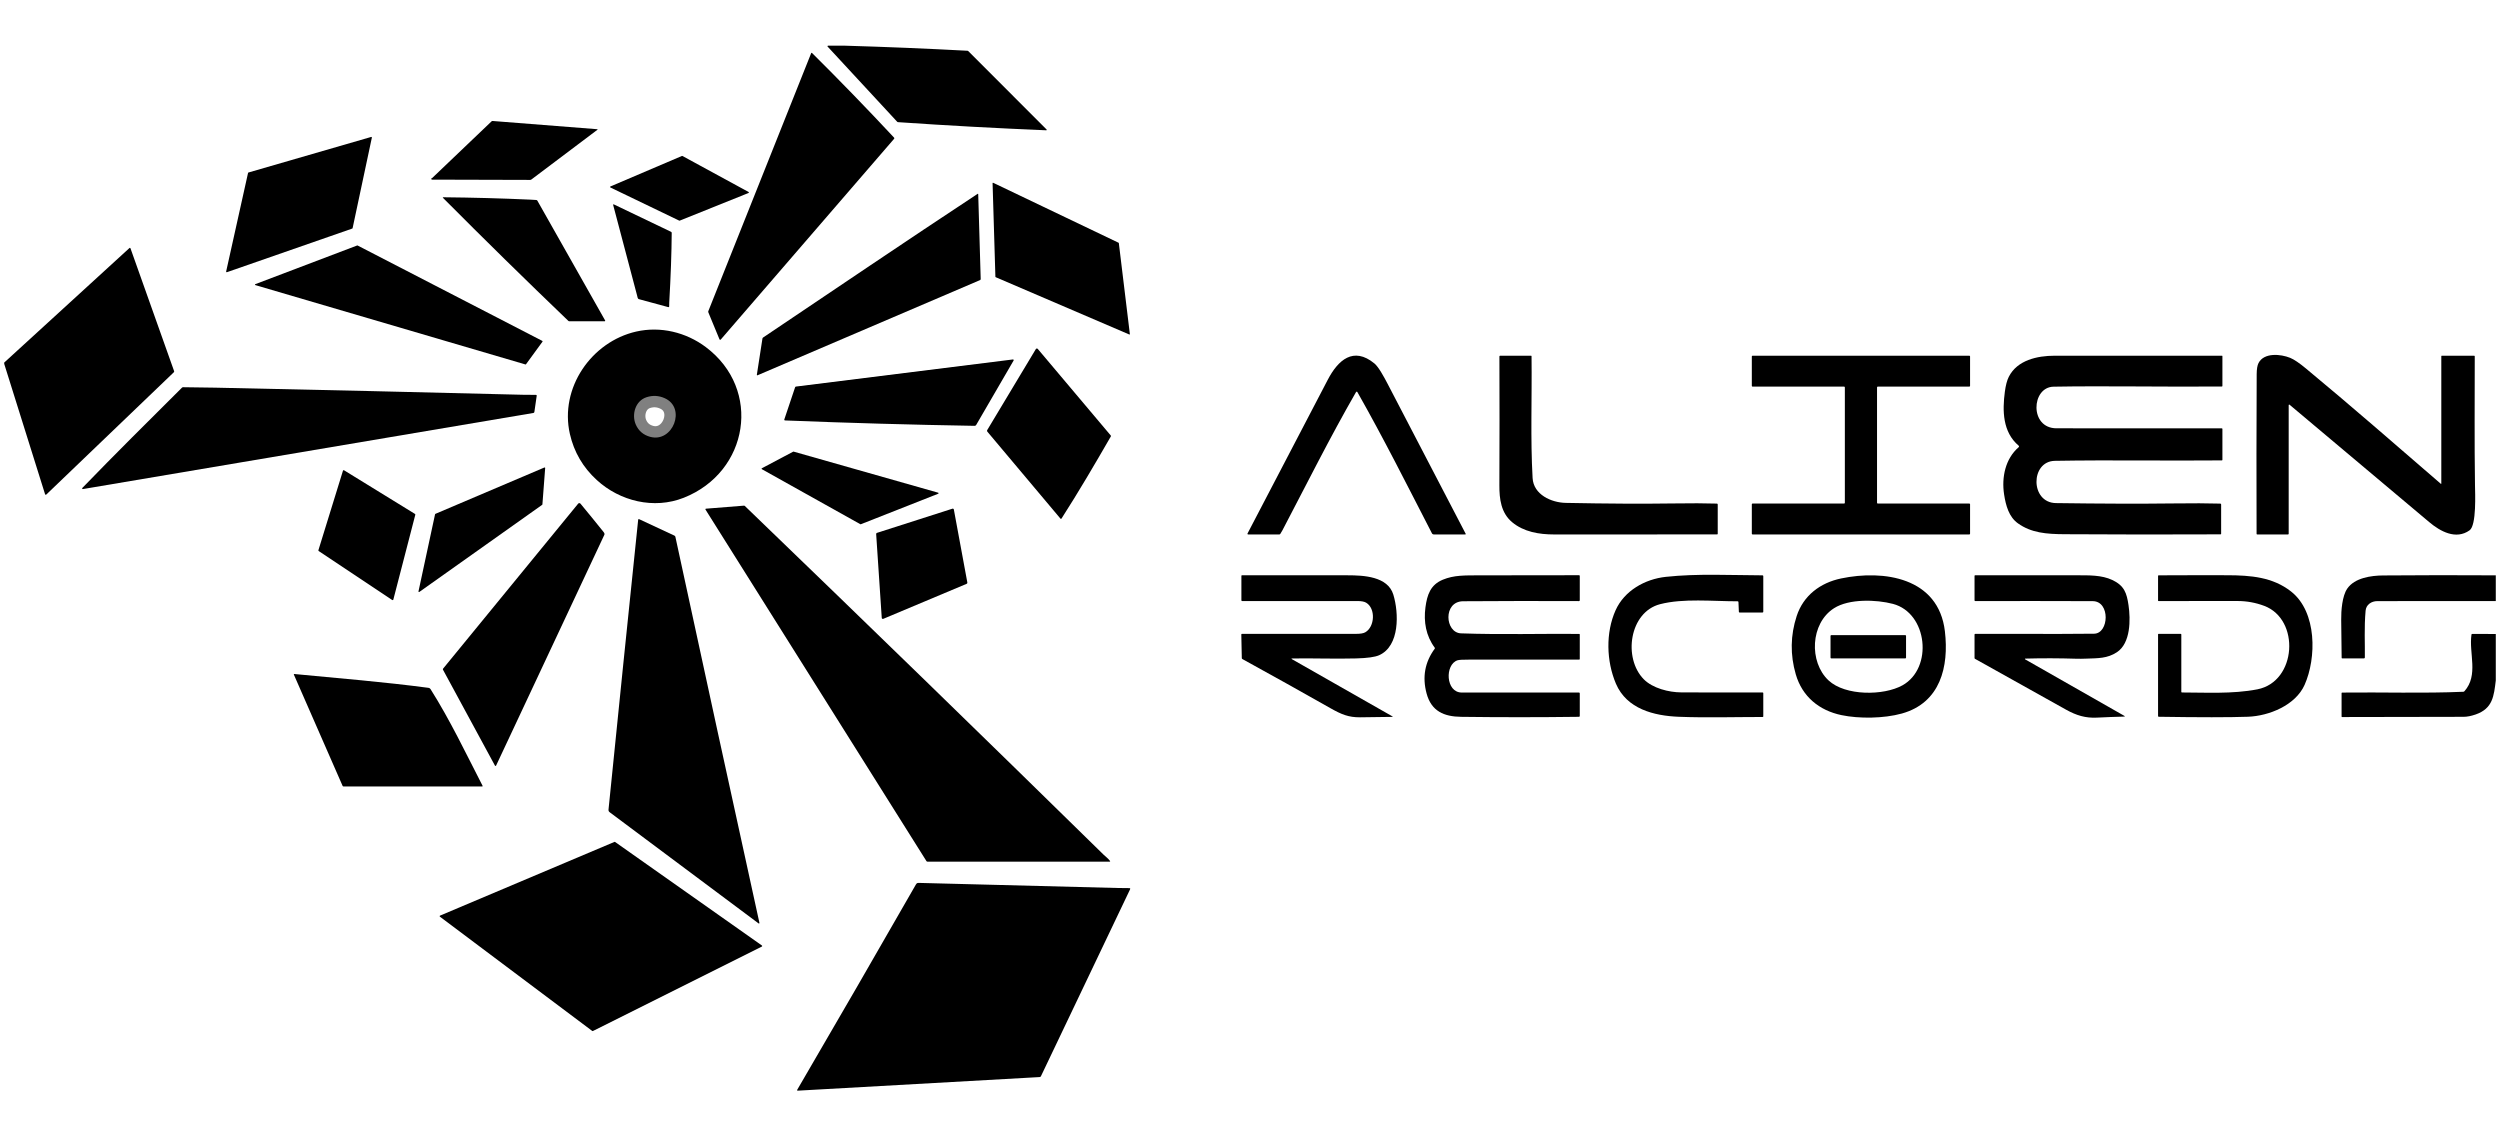 <?xml version="1.0" encoding="UTF-8" standalone="no"?>
<!DOCTYPE svg PUBLIC "-//W3C//DTD SVG 1.1//EN" "http://www.w3.org/Graphics/SVG/1.1/DTD/svg11.dtd">
<!-- Created with Vectornator (http://vectornator.io/) -->
<svg height="100%" stroke-miterlimit="10" style="fill-rule:nonzero;clip-rule:evenodd;stroke-linecap:round;stroke-linejoin:round;" version="1.1" viewBox="0 0 220 100" width="100%" xml:space="preserve" xmlns="http://www.w3.org/2000/svg" xmlns:vectornator="http://vectornator.io" xmlns:xlink="http://www.w3.org/1999/xlink">
<defs/>
<g id="Untitled" vectornator:layerName="Untitled">
<g opacity="1" vectornator:layerName="Group 1">
<path d="M57.209 38.44C59.205 38.993 60.425 35.898 58.49 35.039C57.975 34.809 57.449 34.78 56.91 34.95C55.886 35.272 55.572 36.51 55.951 37.366C56.197 37.919 56.616 38.277 57.209 38.44" fill="none" opacity="1" stroke="#808080" stroke-linecap="butt" stroke-linejoin="miter" stroke-width="2" vectornator:layerName="path"/>
<path d="M72.856 4.021L74.37 4.021C77.969 4.125 81.557 4.274 85.135 4.466C85.164 4.468 85.191 4.48 85.211 4.5L92.076 11.371C92.142 11.437 92.128 11.468 92.034 11.464C87.695 11.285 83.358 11.047 79.025 10.75C78.996 10.748 78.97 10.735 78.951 10.714L72.827 4.096C72.808 4.076 72.81 4.057 72.832 4.04L72.856 4.021Z" fill="#000000" fill-rule="nonzero" opacity="1" stroke="none" vectornator:layerName="path"/>
<path d="M62.334 27.375L71.387 4.668C71.392 4.656 71.403 4.647 71.417 4.646C71.431 4.645 71.446 4.65 71.457 4.661C73.913 7.099 76.322 9.585 78.683 12.117C78.707 12.143 78.708 12.183 78.685 12.211L63.426 29.88C63.411 29.897 63.389 29.905 63.366 29.902C63.343 29.898 63.324 29.883 63.315 29.862L62.335 27.492C62.319 27.453 62.318 27.414 62.334 27.375Z" fill="#000000" fill-rule="nonzero" opacity="1" stroke="none" vectornator:layerName="path"/>
<path d="M43.344 10.646L52.553 11.37C52.604 11.374 52.609 11.391 52.569 11.422L46.762 15.796C46.73 15.82 46.692 15.832 46.653 15.832L38.026 15.808C37.994 15.807 37.962 15.786 37.949 15.758C37.937 15.729 37.949 15.701 37.977 15.691L38.006 15.682C38.016 15.679 38.025 15.673 38.033 15.665L43.261 10.676C43.283 10.655 43.314 10.643 43.344 10.646Z" fill="#000000" fill-rule="nonzero" opacity="1" stroke="none" vectornator:layerName="path"/>
<path d="M30.995 20.115L19.971 23.953C19.953 23.959 19.932 23.955 19.918 23.943C19.904 23.93 19.897 23.911 19.901 23.892L21.828 15.219C21.832 15.2 21.846 15.185 21.865 15.18L32.657 12.053C32.675 12.048 32.694 12.053 32.708 12.065C32.721 12.078 32.727 12.097 32.723 12.115L31.03 20.075C31.026 20.094 31.013 20.109 30.995 20.115Z" fill="#000000" fill-rule="nonzero" opacity="1" stroke="none" vectornator:layerName="path"/>
<path d="M65.868 16.983L59.813 19.417C59.8 19.422 59.786 19.422 59.773 19.416L53.715 16.499C53.698 16.49 53.687 16.473 53.687 16.453C53.688 16.434 53.7 16.417 53.717 16.409L60.01 13.724C60.024 13.718 60.041 13.719 60.054 13.726L65.874 16.894C65.891 16.903 65.901 16.921 65.9 16.94C65.898 16.96 65.886 16.976 65.868 16.983Z" fill="#000000" fill-rule="nonzero" opacity="1" stroke="none" vectornator:layerName="path"/>
<path d="M98.457 21.391L99.428 29.401C99.43 29.413 99.425 29.425 99.415 29.433C99.405 29.44 99.392 29.442 99.38 29.437L87.617 24.391C87.604 24.386 87.596 24.373 87.595 24.36L87.347 16.116C87.347 16.104 87.353 16.093 87.363 16.086C87.373 16.08 87.386 16.079 87.397 16.084L98.438 21.364C98.449 21.369 98.456 21.379 98.457 21.391Z" fill="#000000" fill-rule="nonzero" opacity="1" stroke="none" vectornator:layerName="path"/>
<path d="M66.606 32.957L67.095 29.793C67.101 29.754 67.121 29.723 67.154 29.701C73.443 25.477 79.708 21.223 86.034 17.057C86.043 17.051 86.056 17.05 86.066 17.055C86.076 17.061 86.083 17.071 86.083 17.083L86.302 24.554C86.304 24.599 86.283 24.631 86.242 24.649L66.682 33.017C66.622 33.043 66.596 33.023 66.606 32.957Z" fill="#000000" fill-rule="nonzero" opacity="1" stroke="none" vectornator:layerName="path"/>
<path d="M46.67 17.568C46.845 17.576 47.02 17.587 47.194 17.6C47.236 17.603 47.268 17.623 47.289 17.66L53.251 28.2C53.26 28.215 53.26 28.234 53.251 28.249C53.242 28.264 53.226 28.274 53.208 28.274L50.109 28.274C50.071 28.274 50.035 28.259 50.007 28.232C46.29 24.669 42.615 21.063 38.984 17.413C38.947 17.376 38.955 17.358 39.007 17.359C41.567 17.383 44.121 17.453 46.67 17.568Z" fill="#000000" fill-rule="nonzero" opacity="1" stroke="none" vectornator:layerName="path"/>
<path d="M58.893 26.626C58.884 26.779 58.882 26.894 58.888 26.969C58.889 26.988 58.88 27.006 58.866 27.018C58.851 27.03 58.832 27.034 58.813 27.029C57.944 26.796 57.078 26.56 56.215 26.323C56.107 26.293 56.088 26.092 56.066 26.011C55.361 23.346 54.657 20.684 53.955 18.025C53.952 18.011 53.957 17.996 53.968 17.987C53.979 17.978 53.995 17.976 54.008 17.982L59.051 20.399C59.092 20.418 59.111 20.45 59.111 20.495C59.1 22.244 59.028 24.288 58.893 26.626Z" fill="#000000" fill-rule="nonzero" opacity="1" stroke="none" vectornator:layerName="path"/>
<path d="M22.469 25.005L31.431 21.602C31.444 21.597 31.457 21.598 31.468 21.604L47.724 29.999C47.736 30.005 47.744 30.015 47.747 30.028C47.75 30.041 47.747 30.054 47.74 30.065L46.288 32.056C46.277 32.071 46.257 32.078 46.239 32.072L22.473 25.09C22.454 25.084 22.441 25.068 22.44 25.048C22.439 25.029 22.451 25.011 22.469 25.005Z" fill="#000000" fill-rule="nonzero" opacity="1" stroke="none" vectornator:layerName="path"/>
<path d="M0.371 32.02L0.371 31.905L11.39 21.828C11.404 21.815 11.424 21.81 11.442 21.815C11.461 21.819 11.476 21.833 11.482 21.851L15.322 32.659C15.335 32.697 15.327 32.73 15.298 32.758L4.074 43.52C4.058 43.536 4.034 43.542 4.012 43.536C3.99 43.53 3.973 43.514 3.966 43.492L0.371 32.02Z" fill="#000000" fill-rule="nonzero" opacity="1" stroke="none" vectornator:layerName="path"/>
<path d="M52.516 42.242C51.3 41.128 50.512 39.778 50.15 38.191C49.227 34.14 52.051 30.072 55.985 29.178C58.116 28.693 60.367 29.236 62.11 30.543C67.084 34.274 65.897 41.536 60.172 43.802C57.545 44.843 54.548 44.106 52.516 42.242ZM57.209 38.44C59.205 38.993 60.425 35.898 58.49 35.039C57.975 34.809 57.449 34.78 56.91 34.95C55.886 35.272 55.572 36.51 55.951 37.366C56.197 37.919 56.616 38.277 57.209 38.44Z" fill="#000000" fill-rule="nonzero" opacity="1" stroke="none" vectornator:layerName="path"/>
<path d="M93.315 45.632L86.895 37.995C86.853 37.945 86.848 37.892 86.882 37.835L91.154 30.719C91.171 30.69 91.202 30.671 91.236 30.668C91.269 30.666 91.302 30.679 91.324 30.705L97.746 38.323C97.769 38.349 97.771 38.378 97.753 38.408C96.357 40.831 94.927 43.271 93.417 45.625C93.386 45.673 93.352 45.676 93.315 45.632Z" fill="#000000" fill-rule="nonzero" opacity="1" stroke="none" vectornator:layerName="path"/>
<path d="M201.404 35.651L201.404 46.975C201.404 47.006 201.379 47.031 201.348 47.031L198.634 47.031C198.598 47.031 198.579 47.013 198.579 46.975C198.563 42.291 198.566 37.609 198.588 32.929C198.591 32.481 198.645 32.152 198.752 31.945C199.237 31.005 200.714 31.157 201.529 31.488C201.871 31.627 202.336 31.941 202.926 32.43C206.934 35.75 210.852 39.173 214.795 42.577C214.802 42.583 214.812 42.584 214.82 42.581C214.829 42.577 214.834 42.569 214.835 42.56L214.835 31.348C214.835 31.322 214.855 31.302 214.88 31.302L217.717 31.302C217.757 31.302 217.778 31.322 217.778 31.361C217.78 35.131 217.742 38.902 217.799 42.667C217.809 43.377 217.945 46.227 217.321 46.67C216.117 47.528 214.735 46.757 213.77 45.944C209.678 42.496 205.582 39.053 201.482 35.615C201.468 35.603 201.448 35.601 201.432 35.609C201.415 35.616 201.405 35.633 201.404 35.651Z" fill="#000000" fill-rule="nonzero" opacity="1" stroke="none" vectornator:layerName="path"/>
<path d="M119.448 34.5C119.436 34.48 119.414 34.467 119.39 34.467C119.366 34.467 119.344 34.48 119.332 34.5C117.042 38.478 114.99 42.593 112.857 46.661C112.797 46.773 112.734 46.881 112.665 46.985C112.646 47.014 112.614 47.031 112.58 47.031L109.833 47.031C109.813 47.031 109.794 47.021 109.784 47.004C109.774 46.986 109.773 46.965 109.782 46.947C112.132 42.436 114.487 37.924 116.847 33.411C117.745 31.693 119.1 30.465 120.947 31.983C121.316 32.285 121.803 33.188 122.106 33.769C124.396 38.161 126.688 42.564 128.983 46.978C128.989 46.99 128.988 47.003 128.982 47.014C128.975 47.025 128.963 47.032 128.95 47.031L126.175 47.031C126.105 47.031 126.041 46.992 126.009 46.93C123.862 42.766 121.752 38.558 119.448 34.5Z" fill="#000000" fill-rule="nonzero" opacity="1" stroke="none" vectornator:layerName="path"/>
<path d="M133.064 45.95C132.091 45.135 131.94 43.914 131.945 42.707C131.961 38.923 131.962 35.142 131.948 31.366C131.948 31.349 131.954 31.333 131.966 31.321C131.978 31.309 131.994 31.302 132.011 31.302L134.723 31.302C134.758 31.302 134.776 31.319 134.776 31.355C134.819 35.141 134.672 38.557 134.869 42.069C134.949 43.524 136.516 44.23 137.787 44.254C141.429 44.326 144.559 44.343 147.179 44.304C148.788 44.28 150.09 44.284 151.085 44.317C151.135 44.319 151.16 44.344 151.16 44.395L151.16 46.97C151.16 47.009 151.14 47.029 151.101 47.029C146.315 47.033 141.531 47.035 136.75 47.032C135.449 47.032 134.089 46.809 133.064 45.95Z" fill="#000000" fill-rule="nonzero" opacity="1" stroke="none" vectornator:layerName="path"/>
<path d="M165.179 34.086L165.179 44.248C165.179 44.283 165.208 44.312 165.243 44.312L173.302 44.312C173.338 44.312 173.366 44.34 173.366 44.376L173.366 46.967C173.366 47.003 173.338 47.031 173.302 47.031L154.224 47.031C154.189 47.031 154.16 47.003 154.16 46.967L154.16 44.376C154.16 44.34 154.189 44.312 154.224 44.312L162.283 44.312C162.319 44.312 162.347 44.283 162.347 44.248L162.347 34.086C162.347 34.05 162.319 34.022 162.283 34.022L154.224 34.022C154.189 34.022 154.16 33.993 154.16 33.958L154.16 31.366C154.16 31.331 154.189 31.302 154.224 31.302L173.302 31.302C173.338 31.302 173.366 31.331 173.366 31.366L173.366 33.958C173.366 33.993 173.338 34.022 173.302 34.022L165.243 34.022C165.208 34.022 165.179 34.05 165.179 34.086Z" fill="#000000" fill-rule="nonzero" opacity="1" stroke="none" vectornator:layerName="path"/>
<path d="M177.644 39.221C176.223 38.02 176.207 36.136 176.427 34.475C176.502 33.906 176.618 33.467 176.776 33.156C177.522 31.683 179.299 31.305 180.793 31.304C185.706 31.3 190.619 31.3 195.532 31.303C195.554 31.303 195.572 31.32 195.572 31.342L195.572 33.959C195.572 33.995 195.555 34.013 195.519 34.013C190.584 34.057 185.193 33.946 180.712 34.028C178.756 34.064 178.577 37.688 180.972 37.69C185.819 37.695 190.666 37.696 195.514 37.693C195.553 37.693 195.572 37.713 195.572 37.752L195.572 40.464C195.572 40.497 195.556 40.514 195.522 40.515C190.619 40.562 185.725 40.467 180.824 40.554C178.664 40.593 178.65 44.24 180.923 44.272C184.934 44.328 188.349 44.339 191.171 44.303C192.915 44.28 194.32 44.285 195.385 44.318C195.435 44.32 195.46 44.345 195.46 44.395L195.46 46.968C195.46 47.004 195.442 47.022 195.405 47.022C190.834 47.044 186.264 47.04 181.696 47.011C180.069 47.001 178.754 46.895 177.575 46.052C176.788 45.489 176.512 44.499 176.36 43.505C176.13 42.001 176.47 40.364 177.644 39.353C177.663 39.337 177.674 39.312 177.674 39.287C177.674 39.261 177.663 39.237 177.644 39.221Z" fill="#000000" fill-rule="nonzero" opacity="1" stroke="none" vectornator:layerName="path"/>
<path d="M69.099 37C69.026 36.997 69.002 36.961 69.025 36.893L69.969 34.081C69.982 34.044 70.009 34.022 70.049 34.017C76.412 33.222 82.775 32.427 89.137 31.632C89.16 31.629 89.183 31.64 89.196 31.659C89.209 31.678 89.21 31.703 89.198 31.724L85.902 37.398C85.874 37.446 85.823 37.475 85.768 37.474C80.21 37.379 74.654 37.222 69.099 37Z" fill="#000000" fill-rule="nonzero" opacity="1" stroke="none" vectornator:layerName="path"/>
<path d="M46.024 34.74C46.413 34.75 46.789 34.753 47.152 34.749C47.212 34.749 47.237 34.779 47.229 34.838L47.025 36.25C47.018 36.302 46.988 36.332 46.937 36.341L7.297 43.038C7.272 43.042 7.247 43.03 7.235 43.007C7.223 42.984 7.228 42.957 7.246 42.939C10.13 39.959 13.072 37.042 16.012 34.116C16.038 34.089 16.071 34.075 16.11 34.075C17.045 34.081 17.983 34.094 18.925 34.114C27.958 34.303 36.991 34.512 46.024 34.74Z" fill="#000000" fill-rule="nonzero" opacity="1" stroke="none" vectornator:layerName="path"/>
<path d="M67.047 41.205L69.801 39.746C69.812 39.74 69.825 39.739 69.837 39.742L82.557 43.357C82.578 43.362 82.592 43.38 82.593 43.401C82.594 43.422 82.582 43.442 82.562 43.449L75.752 46.134C75.738 46.139 75.723 46.138 75.71 46.131L67.046 41.29C67.03 41.282 67.02 41.265 67.02 41.247C67.021 41.229 67.031 41.213 67.047 41.205Z" fill="#000000" fill-rule="nonzero" opacity="1" stroke="none" vectornator:layerName="path"/>
<path d="M38.315 45.219L47.908 41.139C47.923 41.132 47.941 41.134 47.955 41.144C47.969 41.154 47.977 41.17 47.975 41.187L47.732 44.387C47.731 44.401 47.723 44.414 47.712 44.423L36.902 52.09C36.886 52.102 36.864 52.102 36.848 52.092C36.831 52.081 36.823 52.061 36.827 52.041L38.286 45.254C38.289 45.238 38.3 45.225 38.315 45.219Z" fill="#000000" fill-rule="nonzero" opacity="1" stroke="none" vectornator:layerName="path"/>
<path d="M28.02 48.417L30.181 41.422C30.187 41.403 30.202 41.387 30.221 41.38C30.24 41.373 30.261 41.375 30.279 41.386L36.518 45.226C36.542 45.241 36.554 45.27 36.547 45.298L34.614 52.762C34.609 52.783 34.594 52.8 34.574 52.807C34.554 52.815 34.531 52.812 34.513 52.8L28.047 48.492C28.022 48.475 28.012 48.445 28.02 48.417Z" fill="#000000" fill-rule="nonzero" opacity="1" stroke="none" vectornator:layerName="path"/>
<path d="M50.877 44.323C50.902 44.292 50.94 44.274 50.98 44.274C51.02 44.274 51.057 44.292 51.083 44.323C51.753 45.131 52.428 45.959 53.108 46.808C53.19 46.909 53.215 46.992 53.185 47.058C50.011 53.831 46.835 60.601 43.657 67.37C43.648 67.389 43.629 67.402 43.607 67.403C43.586 67.403 43.566 67.392 43.556 67.374L38.983 58.936C38.966 58.905 38.969 58.867 38.992 58.84L50.877 44.323Z" fill="#000000" fill-rule="nonzero" opacity="1" stroke="none" vectornator:layerName="path"/>
<path d="M97.128 75.224C97.266 75.359 97.524 75.548 97.675 75.756C97.71 75.803 97.698 75.826 97.64 75.826L81.616 75.826C81.579 75.826 81.545 75.807 81.526 75.776L62.081 44.839C62.072 44.824 62.071 44.806 62.078 44.79C62.086 44.775 62.102 44.765 62.119 44.764L65.464 44.498C65.496 44.495 65.524 44.505 65.547 44.527C76.12 54.713 86.647 64.946 97.128 75.224Z" fill="#000000" fill-rule="nonzero" opacity="1" stroke="none" vectornator:layerName="path"/>
<path d="M77.594 54.374L77.102 46.994C77.099 46.95 77.127 46.908 77.169 46.894L83.814 44.764C83.84 44.755 83.869 44.758 83.893 44.773C83.917 44.787 83.934 44.811 83.939 44.839L85.127 51.266C85.135 51.311 85.111 51.356 85.069 51.374L77.728 54.458C77.699 54.47 77.666 54.467 77.639 54.45C77.612 54.434 77.595 54.405 77.594 54.374Z" fill="#000000" fill-rule="nonzero" opacity="1" stroke="none" vectornator:layerName="path"/>
<path d="M53.665 71.487C53.521 71.381 53.544 71.302 53.56 71.136C54.413 62.666 55.279 54.199 56.159 45.736C56.161 45.716 56.173 45.699 56.19 45.689C56.207 45.679 56.227 45.678 56.245 45.687L59.349 47.134C59.395 47.156 59.423 47.192 59.434 47.241C61.88 58.57 64.346 69.895 66.83 81.216C66.834 81.235 66.826 81.254 66.81 81.264C66.794 81.274 66.774 81.273 66.758 81.263C62.397 78.006 58.033 74.747 53.665 71.487Z" fill="#000000" fill-rule="nonzero" opacity="1" stroke="none" vectornator:layerName="path"/>
<path d="M113.726 57.945C113.632 57.946 113.625 57.97 113.707 58.017L122.549 63.05C122.555 63.054 122.559 63.063 122.557 63.071C122.555 63.078 122.548 63.084 122.54 63.085C121.586 63.105 120.631 63.118 119.674 63.123C118.675 63.129 118.04 62.866 117.1 62.333C114.519 60.871 111.929 59.425 109.329 57.996C109.296 57.978 109.278 57.95 109.278 57.911L109.236 55.84C109.235 55.8 109.255 55.78 109.295 55.78C112.647 55.778 115.998 55.778 119.347 55.779C119.716 55.78 119.981 55.734 120.142 55.642C120.984 55.165 121.075 53.541 120.216 53.034C120.055 52.939 119.797 52.891 119.44 52.891C116.057 52.891 112.677 52.891 109.302 52.891C109.27 52.891 109.243 52.865 109.243 52.832L109.243 50.678C109.243 50.641 109.262 50.622 109.299 50.622C112.4 50.617 115.501 50.618 118.6 50.626C119.977 50.629 122.12 50.711 122.614 52.328C123.103 53.933 123.193 56.849 121.357 57.662C120.998 57.821 120.329 57.914 119.35 57.941C117.474 57.993 115.585 57.915 113.726 57.945Z" fill="#000000" fill-rule="nonzero" opacity="1" stroke="none" vectornator:layerName="path"/>
<path d="M128.579 63.081C127.074 63.062 125.959 62.59 125.539 61.022C125.15 59.578 125.389 58.265 126.257 57.085C126.279 57.055 126.279 57.024 126.255 56.994C125.483 55.954 125.27 54.718 125.439 53.449C125.588 52.333 125.884 51.464 126.964 51.015C127.951 50.606 128.888 50.635 130.244 50.63C133.152 50.623 136.058 50.619 138.96 50.619C138.993 50.619 139.02 50.646 139.02 50.678L139.02 52.831C139.02 52.867 138.989 52.897 138.952 52.897C135.535 52.881 132.136 52.886 128.755 52.91C126.974 52.924 127.15 55.684 128.57 55.735C132.14 55.862 135.765 55.753 138.963 55.784C139.001 55.784 139.02 55.803 139.02 55.841L139.02 57.989C139.02 58.028 139 58.047 138.961 58.047C135.742 58.054 132.526 58.054 129.312 58.046C128.742 58.044 128.393 58.064 128.265 58.105C127.134 58.468 127.205 60.946 128.64 60.944C132.017 60.936 135.45 60.935 138.939 60.94C138.993 60.94 139.02 60.967 139.02 61.021L139.02 63.011C139.02 63.049 138.989 63.079 138.952 63.079C135.492 63.125 132.034 63.126 128.579 63.081Z" fill="#000000" fill-rule="nonzero" opacity="1" stroke="none" vectornator:layerName="path"/>
<path d="M147.719 63.076C145.556 62.989 143.151 62.394 142.2 60.161C141.358 58.18 141.289 55.67 142.172 53.703C142.945 51.981 144.753 50.961 146.59 50.763C149.367 50.462 152.301 50.62 155.097 50.63C155.145 50.63 155.169 50.655 155.169 50.704L155.169 53.831C155.169 53.877 155.146 53.901 155.099 53.901L153.087 53.901C153.043 53.901 153.021 53.879 153.02 53.836L152.984 52.981C152.982 52.936 152.959 52.914 152.913 52.914C150.693 52.915 148.136 52.638 146.084 53.169C143.379 53.87 142.817 57.913 144.652 59.775C145.431 60.566 146.854 60.925 147.943 60.93C150.335 60.941 152.723 60.943 155.109 60.936C155.125 60.936 155.14 60.942 155.152 60.953C155.163 60.964 155.169 60.979 155.169 60.995L155.169 63.037C155.169 63.075 155.15 63.095 155.111 63.095C152.647 63.095 150.179 63.173 147.719 63.076Z" fill="#000000" fill-rule="nonzero" opacity="1" stroke="none" vectornator:layerName="path"/>
<path d="M162.049 62.931C160.092 62.52 158.6 61.307 158.029 59.344C157.528 57.621 157.555 55.909 158.109 54.209C158.694 52.416 160.172 51.289 162.013 50.904C165.762 50.12 170.594 50.809 171.151 55.555C171.519 58.675 170.747 61.846 167.365 62.79C165.779 63.232 163.599 63.256 162.049 62.931ZM160.913 59.877C162.384 61.25 165.761 61.233 167.419 60.308C170.131 58.793 169.637 53.949 166.58 53.142C165.126 52.759 162.726 52.674 161.396 53.522C159.307 54.852 159.174 58.253 160.913 59.877Z" fill="#000000" fill-rule="nonzero" opacity="1" stroke="none" vectornator:layerName="path"/>
<path d="M178.212 58.023L186.928 62.988C187.009 63.035 187.003 63.059 186.91 63.061C186.143 63.08 185.348 63.11 184.525 63.151C183.531 63.2 182.731 62.964 181.8 62.444C179.132 60.958 176.467 59.469 173.803 57.978C173.773 57.962 173.759 57.937 173.759 57.904L173.759 55.84C173.759 55.807 173.785 55.78 173.818 55.78C176.754 55.766 180.434 55.807 184.28 55.766C185.597 55.751 185.72 52.908 184.161 52.901C180.72 52.888 177.273 52.886 173.82 52.895C173.786 52.895 173.759 52.867 173.759 52.833L173.759 50.682C173.759 50.642 173.778 50.622 173.817 50.622C176.773 50.616 179.725 50.617 182.674 50.625C183.835 50.627 184.939 50.594 185.888 51.042C186.942 51.54 187.154 52.193 187.31 53.259C187.495 54.521 187.504 56.596 186.288 57.395C185.442 57.953 184.602 57.92 183.662 57.958C183.28 57.974 182.958 57.977 182.696 57.968C181.211 57.92 179.721 57.916 178.228 57.957C178.212 57.957 178.199 57.968 178.195 57.983C178.192 57.999 178.199 58.015 178.212 58.023Z" fill="#000000" fill-rule="nonzero" opacity="1" stroke="none" vectornator:layerName="path"/>
<path d="M192.014 60.938C193.963 60.936 196.464 61.091 198.657 60.659C202.115 59.978 202.434 54.505 199.244 53.313C198.487 53.03 197.702 52.888 196.89 52.889C194.577 52.889 192.264 52.89 189.951 52.892C189.928 52.892 189.909 52.874 189.909 52.851L189.909 50.683C189.909 50.647 189.927 50.629 189.963 50.629C192.524 50.617 194.553 50.614 196.048 50.621C198.034 50.631 199.995 50.773 201.621 52.057C203.907 53.862 203.853 57.916 202.806 60.265C202.003 62.066 199.671 63.007 197.814 63.074C196.184 63.131 193.57 63.132 189.972 63.075C189.93 63.074 189.909 63.053 189.909 63.012L189.909 55.825C189.909 55.8 189.929 55.779 189.954 55.779L191.899 55.779C191.93 55.779 191.956 55.804 191.956 55.835L191.956 60.88C191.956 60.919 191.975 60.938 192.014 60.938Z" fill="#000000" fill-rule="nonzero" opacity="1" stroke="none" vectornator:layerName="path"/>
<path d="M219.629 50.63L219.629 52.891C216.156 52.888 212.683 52.89 209.209 52.898C208.68 52.899 208.22 53.21 208.173 53.739C208.039 55.248 208.124 56.624 208.107 57.858C208.106 57.912 208.079 57.938 208.026 57.938L206.12 57.938C206.084 57.938 206.065 57.92 206.065 57.883C206.057 56.766 206.043 55.654 206.026 54.547C206.015 53.75 206.11 52.438 206.562 51.792C207.218 50.851 208.645 50.649 209.713 50.64C213.018 50.612 216.324 50.609 219.629 50.63Z" fill="#000000" fill-rule="nonzero" opacity="1" stroke="none" vectornator:layerName="path"/>
<path d="M219.629 55.791L219.629 59.88C219.463 61.242 219.37 62.346 217.861 62.872C217.464 63.009 217.109 63.079 216.797 63.08C213.232 63.092 209.667 63.098 206.103 63.1C206.078 63.1 206.059 63.081 206.059 63.057L206.059 61.001C206.059 60.966 206.076 60.948 206.111 60.947C209.671 60.904 213.216 61.029 216.772 60.875C216.808 60.874 216.843 60.858 216.867 60.831C218.135 59.411 217.248 57.497 217.49 55.842C217.496 55.804 217.519 55.785 217.558 55.785L219.629 55.791Z" fill="#000000" fill-rule="nonzero" opacity="1" stroke="none" vectornator:layerName="path"/>
<path d="M161.152 55.891L167.666 55.891C167.702 55.891 167.732 55.921 167.732 55.958L167.732 57.873C167.732 57.91 167.702 57.939 167.666 57.939L161.152 57.939C161.115 57.939 161.086 57.91 161.086 57.873L161.086 55.958C161.086 55.921 161.115 55.891 161.152 55.891Z" fill="#000000" fill-rule="nonzero" opacity="1" stroke="none" vectornator:layerName="rect"/>
<path d="M37.717 60.531C37.785 60.54 37.847 60.579 37.884 60.638C39.602 63.358 40.996 66.288 42.466 69.148C42.487 69.189 42.474 69.209 42.428 69.209L30.231 69.209C30.192 69.209 30.164 69.191 30.147 69.154L25.862 59.369C25.843 59.327 25.857 59.309 25.903 59.313C29.845 59.691 33.801 60.011 37.717 60.531Z" fill="#000000" fill-rule="nonzero" opacity="1" stroke="none" vectornator:layerName="path"/>
<path d="M38.726 80.573L54.072 74.087C54.09 74.079 54.111 74.081 54.127 74.093L67.047 83.203C67.063 83.214 67.072 83.234 67.071 83.253C67.069 83.273 67.058 83.291 67.04 83.3L52.176 90.729C52.157 90.739 52.134 90.737 52.117 90.724L38.714 80.671C38.697 80.659 38.688 80.639 38.691 80.618C38.694 80.598 38.707 80.581 38.726 80.573Z" fill="#000000" fill-rule="nonzero" opacity="1" stroke="none" vectornator:layerName="path"/>
<path d="M98.287 78.142C98.67 78.152 99.031 78.156 99.37 78.154C99.456 78.153 99.481 78.191 99.443 78.269L91.601 94.71C91.581 94.752 91.54 94.78 91.493 94.782L70.197 95.979C70.179 95.981 70.162 95.972 70.152 95.956C70.143 95.941 70.143 95.922 70.152 95.906C73.657 89.902 77.137 83.882 80.595 77.844C80.687 77.684 80.753 77.694 80.924 77.697C86.712 77.842 92.5 77.991 98.287 78.142Z" fill="#000000" fill-rule="nonzero" opacity="1" stroke="none" vectornator:layerName="path"/>
</g>
</g>
</svg>
